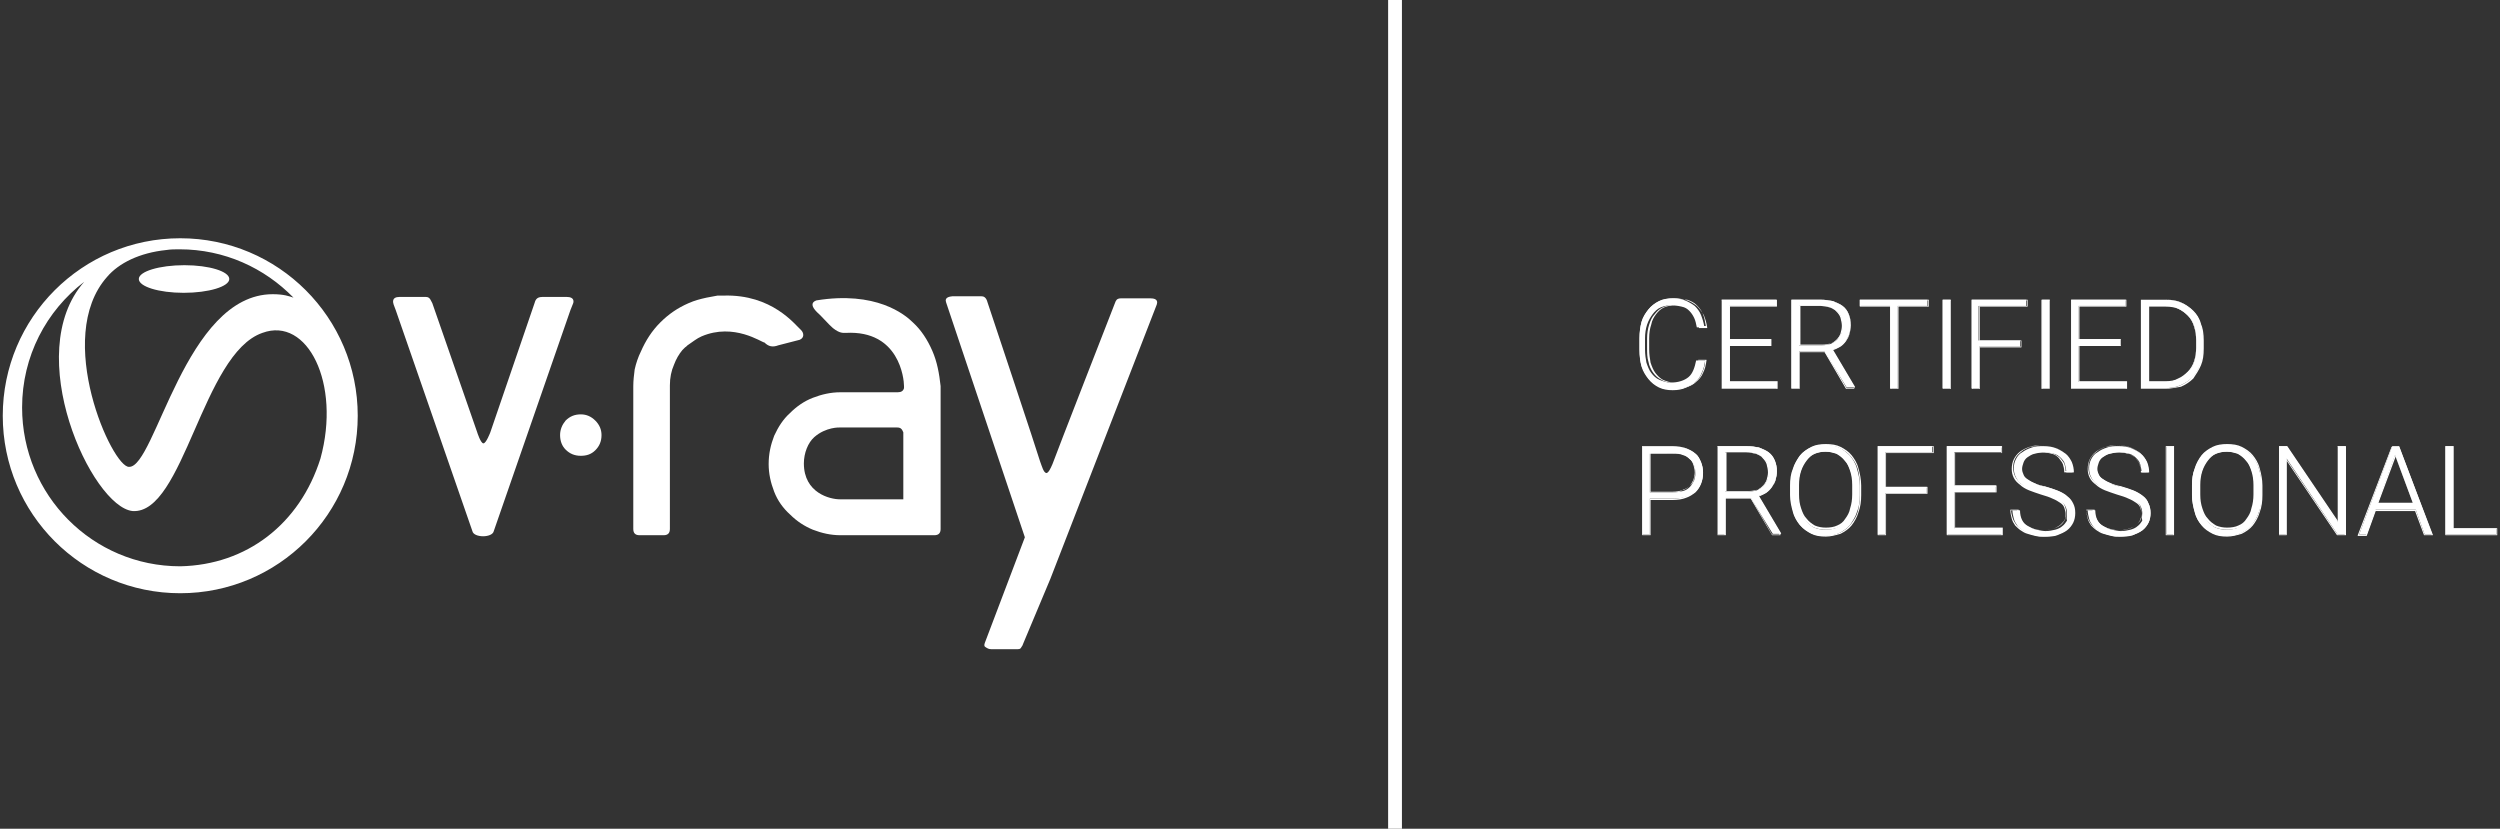 <?xml version="1.0" encoding="utf-8"?>
<!-- Generator: Adobe Illustrator 19.2.1, SVG Export Plug-In . SVG Version: 6.00 Build 0)  -->
<svg version="1.1" id="Layer_1" xmlns="http://www.w3.org/2000/svg" xmlns:xlink="http://www.w3.org/1999/xlink" x="0px" y="0px"
	 width="362px" height="120px" viewBox="0 0 362 120" enable-background="new 0 0 362 120" xml:space="preserve">
<rect x="0" y="0" width="362" height="120" fill="#333333" stroke="none"/>
<g>
	<g>
		<g>
			<path fill="#FFFFFF" d="M57.3,44.9L57,44.1c-0.1-0.3-0.3-1.1,0.8-1.1h1.5h2.4c0.6,0,0.7,0.6,0.9,0.9l6.5,18.7
				c0,0,0.5,1.6,0.9,1.6c0.4,0,1-1.6,1-1.6l6.4-18.7c0.1-0.3,0.2-0.9,1.1-0.9h3.6c1,0,1,0.6,0.9,0.9l-0.4,1L71.5,76.9
				c-0.2,1-2.9,1-3.1,0L57.3,44.9z"/>
			<path fill="#FFFFFF" d="M148.4,77.8L137,43.8c-0.1-0.3-0.2-0.8,0.9-0.9h4.2c0.3,0,0.7,0.1,0.9,0.9c0,0,7.4,22.2,7.6,23
				c0.3,0.8,0.5,1.6,0.9,1.7c0.3,0,0.6-0.6,0.9-1.3c0.3-0.9,9-23.2,9-23.2c0.1-0.3,0.2-0.5,0.3-0.6c0.1-0.1,0.3-0.2,0.6-0.2h2.7h1.6
				c1.1,0,1,0.6,0.9,0.9l-15.4,39.7l-3.9,9.3c-0.1,0.3-0.2,0.5-0.3,0.6c-0.1,0.2-0.2,0.3-0.5,0.3h-3.9c-0.3,0-0.5-0.1-0.8-0.3
				c-0.2-0.1-0.2-0.3-0.1-0.6L148.4,77.8"/>
			<path fill="#FFFFFF" d="M81.1,63c0-0.8,0.3-1.5,0.8-2.1c0.6-0.6,1.3-0.9,2.2-0.9c0.8,0,1.5,0.3,2.1,0.9c0.6,0.6,0.9,1.3,0.9,2.1
				c0,0.9-0.3,1.6-0.9,2.2c-0.6,0.6-1.3,0.8-2.1,0.8c-0.9,0-1.6-0.3-2.2-0.9C81.4,64.6,81.1,63.9,81.1,63z"/>
			<path fill="#FFFFFF" d="M101.6,48.7c-0.7,0.3-1.3,0.8-1.9,1.2c-0.2,0.1-0.3,0.3-0.5,0.4l-0.4,0.4c-0.5,0.6-0.9,1.3-1.2,2.1
				c-0.4,0.9-0.6,1.9-0.6,3v20.8c0,0.6-0.3,0.9-0.9,0.9h-3.5c-0.6,0-0.9-0.3-0.9-0.9V55.9c0-0.8,0.1-1.6,0.2-2.4
				c0.2-0.9,0.5-1.8,0.9-2.6c0.7-1.6,1.6-3,2.8-4.2c1.2-1.2,2.5-2.1,4.1-2.8c0.9-0.4,1.7-0.6,2.6-0.8c0.5-0.1,1-0.2,1.6-0.3h0.9
				c7-0.2,10.3,4.2,11.2,5c0.4,0.4,0.5,1.1-0.2,1.4l-3.1,0.8c-0.8,0.3-1.4,0.2-2-0.4C110.3,49.6,106.3,46.7,101.6,48.7z"/>
			<path fill="#FFFFFF" d="M135,50.8c-0.7-1.6-1.6-3-2.8-4.1c-1.2-1.2-5.4-4.6-14-3.2c-0.8,0.3-0.7,0.9,0.1,1.7
				c0.4,0.3,1.8,1.9,2.3,2.3c1,0.8,1.5,0.7,1.9,0.7c7.7-0.4,8.4,6.6,8.4,7.7v0.3c-0.1,0.4-0.4,0.6-0.9,0.6h-8.3
				c-1.4,0-2.7,0.3-4,0.8c-1.3,0.5-2.4,1.3-3.3,2.2c-1,0.9-1.7,2-2.3,3.3c-0.5,1.3-0.8,2.6-0.8,4.1c0,1.4,0.3,2.7,0.8,4
				c0.5,1.3,1.3,2.4,2.3,3.3c1,1,2.1,1.7,3.3,2.2c1.3,0.5,2.6,0.8,4,0.8h9.8h0.3h3.5c0.6,0,0.9-0.3,0.9-0.9V55.9
				C136,54.1,135.7,52.4,135,50.8z M130.8,72.3h-9.2c-1.4,0-5.2-0.9-5.2-5.2c0-1.5,0.6-3,1.5-3.8c1.7-1.5,3.7-1.4,3.7-1.4h8.3
				c0.5,0,0.7,0.2,0.9,0.7V72.3z"/>
		</g>
		<path fill="#FFFFFF" d="M26.1,34.5C11.9,34.5,0.4,46,0.4,60.2c0,14.2,11.5,25.7,25.7,25.7c14.2,0,25.7-11.5,25.7-25.7
			C51.8,46,40.3,34.5,26.1,34.5z M15.5,40.1c1.7-2,4.7-3.5,8.6-3.9c0.6-0.1,1.3-0.1,1.9-0.1c6.5,0,12.3,2.7,16.5,7
			c-0.6-0.2-1.4-0.5-3-0.5c-12.7,0-17,25.1-20.8,25C16.3,67.8,7.7,48.9,15.5,40.1z M26.1,82C13.4,82,3.2,71.7,3.2,59
			c0-7.4,3.5-14,9-18.2c-9.2,10.4,1.1,32.6,7,33.2c7.4,0.5,10.1-22.8,18.8-25.8c6.5-2.4,11.4,7.3,8.4,18.2
			C43.4,75.9,35.7,81.8,26.1,82z M26.6,42.4c3.6,0,6.6-0.9,6.6-2c0-1.1-2.9-2-6.5-2c-3.6,0-6.6,0.9-6.6,2
			C20.1,41.5,23,42.4,26.6,42.4z"/>
	</g>
	<g>
		<g>
			<path fill="#FFFFFF" d="M246.9,52.2c-0.1,0.7-0.2,1.2-0.5,1.8c-0.2,0.5-0.5,1-0.9,1.3c-0.4,0.4-0.9,0.6-1.4,0.8
				c-0.6,0.2-1.2,0.3-1.9,0.3c-0.7,0-1.4-0.1-2-0.4c-0.6-0.3-1.1-0.7-1.5-1.2c-0.4-0.5-0.7-1.1-1-1.8c-0.2-0.7-0.3-1.5-0.3-2.4V49
				c0-0.9,0.1-1.6,0.3-2.4c0.2-0.7,0.6-1.3,1-1.8c0.4-0.5,0.9-0.9,1.5-1.2c0.6-0.3,1.3-0.4,2-0.4c0.7,0,1.3,0.1,1.8,0.3
				c0.5,0.2,1,0.5,1.4,0.8c0.4,0.4,0.7,0.8,0.9,1.3c0.2,0.5,0.4,1.1,0.5,1.8h-1.1c-0.1-0.5-0.2-1-0.4-1.4c-0.2-0.4-0.4-0.7-0.7-1
				c-0.3-0.3-0.6-0.5-1.1-0.6c-0.4-0.1-0.9-0.2-1.4-0.2c-0.6,0-1.1,0.1-1.6,0.3c-0.5,0.2-0.9,0.6-1.2,1c-0.3,0.4-0.6,0.9-0.8,1.5
				c-0.2,0.6-0.3,1.3-0.3,2v1.6c0,0.7,0.1,1.4,0.2,1.9c0.2,0.6,0.4,1.1,0.7,1.5s0.7,0.8,1.2,1c0.5,0.2,1,0.4,1.6,0.4
				c1.1,0,2-0.3,2.6-0.8c0.6-0.5,0.9-1.4,1.1-2.4H246.9z"/>
			<path fill="#FFFFFF" d="M242.2,56.5c-0.7,0-1.4-0.1-2-0.4c-0.6-0.3-1.1-0.7-1.5-1.2c-0.4-0.5-0.8-1.1-1-1.8
				c-0.2-0.7-0.3-1.5-0.3-2.4V49c0-0.9,0.1-1.7,0.3-2.4c0.2-0.7,0.6-1.3,1-1.8c0.4-0.5,1-0.9,1.6-1.2c0.6-0.3,1.3-0.4,2.1-0.4
				c0.7,0,1.3,0.1,1.9,0.3c0.6,0.2,1,0.5,1.4,0.8c0.4,0.4,0.7,0.8,1,1.3c0.2,0.5,0.4,1.1,0.5,1.8l0,0.1h-1.2l0-0.1
				c-0.1-0.5-0.2-1-0.3-1.4c-0.2-0.4-0.4-0.7-0.7-1c-0.3-0.3-0.6-0.5-1-0.6c-0.4-0.1-0.9-0.2-1.4-0.2c-0.6,0-1.1,0.1-1.6,0.3
				c-0.5,0.2-0.9,0.6-1.2,1c-0.3,0.4-0.6,0.9-0.7,1.5c-0.2,0.6-0.3,1.2-0.3,2v1.6c0,0.7,0.1,1.3,0.2,1.9c0.2,0.6,0.4,1.1,0.7,1.5
				c0.3,0.4,0.7,0.8,1.1,1c0.5,0.2,1,0.4,1.6,0.4c1.1,0,2-0.3,2.5-0.8c0.6-0.5,0.9-1.3,1-2.4l0-0.1h1.2l0,0.1
				c-0.1,0.7-0.2,1.2-0.5,1.8c-0.2,0.5-0.6,1-1,1.3c-0.4,0.4-0.9,0.6-1.4,0.8C243.6,56.4,242.9,56.5,242.2,56.5z M242.3,43.3
				c-0.7,0-1.4,0.1-2,0.4c-0.6,0.3-1.1,0.7-1.5,1.2c-0.4,0.5-0.7,1.1-1,1.8c-0.2,0.7-0.3,1.5-0.3,2.3v1.6c0,0.9,0.1,1.6,0.3,2.3
				c0.2,0.7,0.6,1.3,1,1.8c0.4,0.5,0.9,0.9,1.5,1.2c0.6,0.3,1.2,0.4,2,0.4c0.7,0,1.3-0.1,1.9-0.3c0.5-0.2,1-0.5,1.4-0.8
				c0.4-0.3,0.7-0.8,0.9-1.3c0.2-0.5,0.4-1,0.4-1.7h-1c-0.1,1.1-0.5,1.9-1.1,2.4c-0.6,0.6-1.5,0.8-2.6,0.8c-0.6,0-1.2-0.1-1.6-0.4
				c-0.5-0.2-0.9-0.6-1.2-1c-0.3-0.4-0.6-1-0.7-1.6c-0.2-0.6-0.2-1.3-0.2-2V49c0-0.7,0.1-1.4,0.3-2c0.2-0.6,0.4-1.1,0.8-1.5
				c0.3-0.4,0.7-0.8,1.2-1c0.5-0.2,1-0.4,1.6-0.4c0.6,0,1,0.1,1.5,0.2c0.4,0.1,0.8,0.4,1.1,0.6c0.3,0.3,0.5,0.6,0.7,1
				c0.2,0.4,0.3,0.9,0.3,1.3h1c-0.1-0.6-0.2-1.2-0.4-1.7c-0.2-0.5-0.5-0.9-0.9-1.3c-0.4-0.4-0.8-0.6-1.4-0.8
				C243.6,43.4,243,43.3,242.3,43.3z"/>
		</g>
		<g>
			<path fill="#FFFFFF" d="M256.4,50.1h-6v5.2h6.9v0.9h-8V43.4h7.9v0.9h-6.8v4.8h6V50.1z"/>
			<path fill="#FFFFFF" d="M257.4,56.3h-8.1V43.4h8v1h-6.8v4.7h6v1h-6v5.1h6.9V56.3z M249.4,56.2h7.8v-0.8h-6.9V50h6v-0.8h-6v-4.9
				h6.8v-0.8h-7.8V56.2z"/>
		</g>
		<g>
			<path fill="#FFFFFF" d="M264.2,50.9h-3.7v5.3h-1.1V43.4h4.2c0.7,0,1.3,0.1,1.8,0.2c0.5,0.2,1,0.4,1.4,0.7
				c0.4,0.3,0.7,0.7,0.9,1.2c0.2,0.5,0.3,1,0.3,1.6c0,0.4-0.1,0.8-0.2,1.2c-0.1,0.4-0.3,0.7-0.5,1c-0.2,0.3-0.5,0.6-0.8,0.8
				c-0.3,0.2-0.7,0.4-1.1,0.5l3.2,5.4v0.1h-1.2L264.2,50.9z M260.5,50h3.3c0.5,0,0.9-0.1,1.3-0.2c0.4-0.2,0.7-0.4,0.9-0.6
				s0.4-0.6,0.6-0.9c0.1-0.3,0.2-0.7,0.2-1.1c0-0.4-0.1-0.8-0.2-1.2s-0.4-0.7-0.6-0.9c-0.3-0.2-0.6-0.4-1-0.6
				c-0.4-0.1-0.9-0.2-1.4-0.2h-3.1V50z"/>
			<path fill="#FFFFFF" d="M268.5,56.3h-1.2l0,0l-3.1-5.3h-3.6v5.3h-1.2V43.4h4.2c0.7,0,1.3,0.1,1.8,0.2c0.5,0.2,1,0.4,1.4,0.7
				c0.4,0.3,0.7,0.7,0.9,1.2c0.2,0.5,0.3,1,0.3,1.6c0,0.4-0.1,0.8-0.2,1.2c-0.1,0.4-0.3,0.7-0.6,1c-0.2,0.3-0.5,0.6-0.9,0.8
				c-0.3,0.2-0.7,0.4-1,0.5l3.2,5.4V56.3z M267.4,56.2h1.1v0l-3.2-5.5l0.1,0c0.4-0.1,0.7-0.3,1.1-0.5c0.3-0.2,0.6-0.5,0.8-0.8
				c0.2-0.3,0.4-0.6,0.5-1c0.1-0.4,0.2-0.8,0.2-1.2c0-0.6-0.1-1.1-0.3-1.6c-0.2-0.5-0.5-0.8-0.9-1.2c-0.4-0.3-0.8-0.6-1.4-0.7
				c-0.5-0.2-1.1-0.2-1.8-0.2h-4.1v12.7h1v-5.3h3.8l0,0L267.4,56.2z M263.8,50h-3.4v-5.7h3.1c0.5,0,1,0.1,1.4,0.2
				c0.4,0.1,0.8,0.3,1,0.6c0.3,0.3,0.5,0.6,0.6,0.9c0.1,0.4,0.2,0.8,0.2,1.2c0,0.4-0.1,0.7-0.2,1.1c-0.1,0.3-0.3,0.6-0.6,0.9
				c-0.3,0.3-0.6,0.5-1,0.6C264.8,49.9,264.3,50,263.8,50z M260.6,49.9h3.3c0.5,0,0.9-0.1,1.3-0.2c0.4-0.1,0.7-0.3,0.9-0.6
				c0.2-0.2,0.4-0.5,0.6-0.9c0.1-0.3,0.2-0.7,0.2-1c0-0.4-0.1-0.8-0.2-1.2c-0.1-0.3-0.3-0.6-0.6-0.9c-0.3-0.2-0.6-0.4-1-0.6
				c-0.4-0.1-0.9-0.2-1.4-0.2h-3V49.9z"/>
		</g>
		<g>
			<path fill="#FFFFFF" d="M279.2,44.3h-4.4v11.9h-1.1V44.3h-4.4v-0.9h9.8V44.3z"/>
			<path fill="#FFFFFF" d="M274.9,56.3h-1.2V44.4h-4.4v-1h10v1h-4.4V56.3z M273.8,56.2h1V44.3h4.4v-0.8h-9.7v0.8h4.4V56.2z"/>
		</g>
		<g>
			<path fill="#FFFFFF" d="M282.4,56.2h-1.1V43.4h1.1V56.2z"/>
			<path fill="#FFFFFF" d="M282.5,56.3h-1.2V43.4h1.2V56.3z M281.4,56.2h1V43.5h-1V56.2z"/>
		</g>
		<g>
			<path fill="#FFFFFF" d="M292.6,50.2h-6v6h-1.1V43.4h7.9v0.9h-6.9v5h6V50.2z"/>
			<path fill="#FFFFFF" d="M286.7,56.3h-1.2V43.4h8.1v1h-6.9v4.9h6v1h-6V56.3z M285.6,56.2h1v-6h6v-0.8h-6v-5.1h6.9v-0.8h-7.8V56.2z
				"/>
		</g>
		<g>
			<path fill="#FFFFFF" d="M296.8,56.2h-1.1V43.4h1.1V56.2z"/>
			<path fill="#FFFFFF" d="M296.8,56.3h-1.2V43.4h1.2V56.3z M295.8,56.2h1V43.5h-1V56.2z"/>
		</g>
		<g>
			<path fill="#FFFFFF" d="M307,50.1h-6v5.2h6.9v0.9h-8V43.4h7.9v0.9H301v4.8h6V50.1z"/>
			<path fill="#FFFFFF" d="M308,56.3h-8.1V43.4h8v1h-6.8v4.7h6v1h-6v5.1h6.9V56.3z M300,56.2h7.8v-0.8H301V50h6v-0.8h-6v-4.9h6.8
				v-0.8H300V56.2z"/>
		</g>
		<g>
			<path fill="#FFFFFF" d="M310,56.2V43.4h3.6c0.8,0,1.5,0.1,2.2,0.4c0.7,0.3,1.2,0.7,1.7,1.2c0.5,0.5,0.9,1.1,1.1,1.8
				c0.3,0.7,0.4,1.5,0.4,2.4v1.2c0,0.9-0.1,1.7-0.4,2.4c-0.3,0.7-0.6,1.3-1.1,1.8c-0.5,0.5-1.1,0.9-1.8,1.2
				c-0.7,0.3-1.4,0.4-2.3,0.4H310z M311.1,44.3v11h2.4c0.7,0,1.3-0.1,1.9-0.4c0.6-0.2,1-0.6,1.4-1c0.4-0.4,0.7-0.9,0.9-1.5
				c0.2-0.6,0.3-1.3,0.3-2v-1.2c0-0.7-0.1-1.4-0.3-2c-0.2-0.6-0.5-1.1-0.9-1.5c-0.4-0.4-0.8-0.7-1.4-1c-0.5-0.2-1.1-0.3-1.8-0.3
				H311.1z"/>
			<path fill="#FFFFFF" d="M313.5,56.3H310V43.4h3.6c0.8,0,1.6,0.1,2.2,0.4c0.7,0.3,1.3,0.7,1.8,1.2c0.5,0.5,0.9,1.1,1.1,1.9
				c0.3,0.7,0.4,1.5,0.4,2.4v1.2c0,0.9-0.1,1.7-0.4,2.4c-0.3,0.7-0.7,1.3-1.1,1.9c-0.5,0.5-1.1,0.9-1.8,1.2
				C315.1,56.1,314.4,56.3,313.5,56.3z M310.1,56.2h3.4c0.8,0,1.6-0.1,2.2-0.4c0.7-0.3,1.3-0.7,1.7-1.2c0.5-0.5,0.9-1.1,1.1-1.8
				c0.3-0.7,0.4-1.5,0.4-2.4v-1.2c0-0.9-0.1-1.7-0.4-2.4c-0.3-0.7-0.6-1.3-1.1-1.8c-0.5-0.5-1.1-0.9-1.7-1.2
				c-0.7-0.3-1.4-0.4-2.2-0.4h-3.5V56.2z M313.5,55.4H311V44.3h2.6c0.7,0,1.3,0.1,1.8,0.4c0.5,0.2,1,0.6,1.4,1
				c0.4,0.4,0.7,0.9,0.9,1.6c0.2,0.6,0.3,1.3,0.3,2v1.2c0,0.7-0.1,1.4-0.3,2c-0.2,0.6-0.5,1.1-0.9,1.6c-0.4,0.4-0.9,0.8-1.4,1
				C314.9,55.2,314.2,55.4,313.5,55.4z M311.2,55.2h2.4c0.7,0,1.3-0.1,1.8-0.4c0.5-0.2,1-0.6,1.4-1c0.4-0.4,0.7-0.9,0.9-1.5
				c0.2-0.6,0.3-1.3,0.3-2v-1.2c0-0.7-0.1-1.4-0.3-2c-0.2-0.6-0.5-1.1-0.9-1.5c-0.4-0.4-0.8-0.7-1.4-1c-0.5-0.2-1.1-0.3-1.8-0.3
				h-2.4V55.2z"/>
		</g>
		<g>
			<path fill="#FFFFFF" d="M238.9,72.2v5.2h-1.1V64.6h4.4c0.7,0,1.3,0.1,1.9,0.3c0.5,0.2,1,0.4,1.4,0.8c0.4,0.3,0.6,0.7,0.8,1.2
				c0.2,0.5,0.3,1,0.3,1.5c0,0.6-0.1,1.1-0.3,1.6c-0.2,0.5-0.5,0.9-0.8,1.2c-0.4,0.3-0.8,0.6-1.3,0.7c-0.5,0.2-1.2,0.3-1.9,0.3
				H238.9z M238.9,71.3h3.3c0.6,0,1.1-0.1,1.5-0.2c0.4-0.1,0.7-0.3,1-0.6c0.3-0.3,0.4-0.6,0.6-0.9c0.1-0.3,0.2-0.7,0.2-1.1
				c0-0.4-0.1-0.8-0.2-1.1c-0.1-0.4-0.3-0.7-0.6-0.9c-0.3-0.3-0.6-0.5-1-0.6c-0.4-0.2-0.9-0.2-1.5-0.2h-3.3V71.3z"/>
			<path fill="#FFFFFF" d="M239,77.5h-1.2V64.6h4.4c0.7,0,1.3,0.1,1.9,0.3c0.5,0.2,1,0.5,1.4,0.8c0.4,0.3,0.6,0.8,0.8,1.2
				c0.2,0.5,0.3,1,0.3,1.6c0,0.6-0.1,1.1-0.3,1.6c-0.2,0.5-0.5,0.9-0.8,1.2c-0.4,0.3-0.8,0.6-1.4,0.8c-0.5,0.2-1.2,0.3-1.9,0.3H239
				V77.5z M237.9,77.4h1v-5.2h3.3c0.7,0,1.3-0.1,1.8-0.3c0.5-0.2,1-0.4,1.3-0.7c0.4-0.3,0.6-0.7,0.8-1.2c0.2-0.5,0.3-1,0.3-1.6
				c0-0.6-0.1-1.1-0.3-1.5c-0.2-0.5-0.5-0.9-0.8-1.2c-0.4-0.3-0.8-0.6-1.3-0.8c-0.5-0.2-1.1-0.3-1.8-0.3h-4.3V77.4z M242.2,71.3
				h-3.3v-5.9h3.3c0.6,0,1.1,0.1,1.5,0.2c0.4,0.2,0.8,0.4,1,0.6c0.3,0.3,0.5,0.6,0.6,1c0.1,0.4,0.2,0.7,0.2,1.1
				c0,0.4-0.1,0.8-0.2,1.1c-0.1,0.4-0.3,0.7-0.6,0.9c-0.3,0.3-0.6,0.5-1,0.6C243.3,71.3,242.8,71.3,242.2,71.3z M239,71.2h3.2
				c0.6,0,1-0.1,1.4-0.2c0.4-0.1,0.7-0.3,1-0.6s0.4-0.5,0.6-0.9c0.1-0.3,0.2-0.7,0.2-1.1c0-0.4-0.1-0.8-0.2-1.1
				c-0.1-0.3-0.3-0.7-0.6-0.9c-0.3-0.3-0.6-0.5-1-0.6c-0.4-0.2-0.9-0.2-1.4-0.2H239V71.2z"/>
		</g>
		<g>
			<path fill="#FFFFFF" d="M253.5,72.1h-3.7v5.3h-1.1V64.6h4.2c0.7,0,1.3,0.1,1.8,0.2c0.5,0.2,1,0.4,1.4,0.7
				c0.4,0.3,0.7,0.7,0.9,1.2c0.2,0.5,0.3,1,0.3,1.6c0,0.4-0.1,0.8-0.2,1.2c-0.1,0.4-0.3,0.7-0.5,1c-0.2,0.3-0.5,0.6-0.8,0.8
				c-0.3,0.2-0.7,0.4-1.1,0.5l3.2,5.4v0.1h-1.2L253.5,72.1z M249.8,71.2h3.3c0.5,0,0.9-0.1,1.3-0.2c0.4-0.2,0.7-0.4,0.9-0.6
				c0.3-0.3,0.4-0.6,0.6-0.9c0.1-0.3,0.2-0.7,0.2-1.1c0-0.4-0.1-0.8-0.2-1.2c-0.1-0.4-0.4-0.7-0.6-0.9s-0.6-0.4-1-0.6
				c-0.4-0.1-0.9-0.2-1.4-0.2h-3.1V71.2z"/>
			<path fill="#FFFFFF" d="M257.8,77.5h-1.2l0,0l-3.1-5.3h-3.6v5.3h-1.2V64.6h4.2c0.7,0,1.3,0.1,1.8,0.2c0.5,0.2,1,0.4,1.4,0.7
				c0.4,0.3,0.7,0.7,0.9,1.2c0.2,0.5,0.3,1,0.3,1.6c0,0.4-0.1,0.8-0.2,1.2c-0.1,0.4-0.3,0.7-0.6,1c-0.2,0.3-0.5,0.6-0.9,0.8
				c-0.3,0.2-0.7,0.4-1,0.5l3.2,5.4V77.5z M256.6,77.4h1.1v0l-3.2-5.5l0.1,0c0.4-0.1,0.7-0.3,1.1-0.5c0.3-0.2,0.6-0.5,0.8-0.8
				c0.2-0.3,0.4-0.6,0.5-1c0.1-0.4,0.2-0.8,0.2-1.2c0-0.6-0.1-1.1-0.3-1.6c-0.2-0.5-0.5-0.8-0.9-1.2c-0.4-0.3-0.8-0.6-1.4-0.7
				c-0.5-0.2-1.1-0.2-1.8-0.2h-4.1v12.7h1V72h3.8l0,0L256.6,77.4z M253.1,71.2h-3.4v-5.7h3.1c0.5,0,1,0.1,1.4,0.2
				c0.4,0.1,0.8,0.3,1,0.6c0.3,0.3,0.5,0.6,0.6,0.9c0.1,0.4,0.2,0.8,0.2,1.2c0,0.4-0.1,0.7-0.2,1.1c-0.1,0.3-0.3,0.6-0.6,0.9
				c-0.3,0.3-0.6,0.5-1,0.6C254.1,71.1,253.6,71.2,253.1,71.2z M249.9,71.1h3.3c0.5,0,0.9-0.1,1.3-0.2c0.4-0.1,0.7-0.3,0.9-0.6
				c0.2-0.2,0.4-0.5,0.6-0.9c0.1-0.3,0.2-0.7,0.2-1c0-0.4-0.1-0.8-0.2-1.2c-0.1-0.3-0.3-0.6-0.6-0.9c-0.3-0.2-0.6-0.4-1-0.6
				c-0.4-0.1-0.9-0.2-1.4-0.2h-3V71.1z"/>
		</g>
		<g>
			<path fill="#FFFFFF" d="M269.3,71.7c0,0.9-0.1,1.7-0.4,2.4c-0.2,0.7-0.6,1.3-1,1.9c-0.4,0.5-1,0.9-1.6,1.2
				c-0.6,0.3-1.3,0.4-2.1,0.4c-0.8,0-1.4-0.1-2-0.4s-1.1-0.7-1.6-1.2c-0.4-0.5-0.8-1.1-1-1.9c-0.2-0.7-0.4-1.5-0.4-2.4v-1.4
				c0-0.9,0.1-1.7,0.4-2.4c0.2-0.7,0.6-1.3,1-1.9c0.4-0.5,1-0.9,1.6-1.2c0.6-0.3,1.3-0.4,2-0.4c0.8,0,1.4,0.1,2.1,0.4
				c0.6,0.3,1.1,0.7,1.6,1.2c0.4,0.5,0.8,1.1,1,1.9c0.2,0.7,0.4,1.5,0.4,2.4V71.7z M268.3,70.3c0-0.8-0.1-1.4-0.3-2
				c-0.2-0.6-0.4-1.1-0.8-1.6c-0.3-0.4-0.7-0.8-1.2-1c-0.5-0.2-1-0.3-1.7-0.3c-0.6,0-1.1,0.1-1.6,0.3c-0.5,0.2-0.9,0.6-1.2,1
				c-0.3,0.4-0.6,0.9-0.8,1.6c-0.2,0.6-0.3,1.3-0.3,2v1.4c0,0.8,0.1,1.4,0.3,2.1c0.2,0.6,0.4,1.1,0.8,1.6c0.3,0.4,0.8,0.8,1.2,1
				c0.5,0.2,1,0.3,1.6,0.3c0.6,0,1.2-0.1,1.7-0.3c0.5-0.2,0.9-0.6,1.2-1c0.3-0.4,0.6-0.9,0.8-1.6c0.2-0.6,0.3-1.3,0.3-2.1V70.3z"/>
			<path fill="#FFFFFF" d="M264.4,77.7c-0.8,0-1.5-0.1-2.1-0.4c-0.6-0.3-1.2-0.7-1.6-1.2c-0.4-0.5-0.8-1.1-1-1.9
				c-0.2-0.7-0.4-1.6-0.4-2.5v-1.4c0-0.9,0.1-1.7,0.4-2.5c0.2-0.7,0.6-1.4,1-1.9c0.4-0.5,1-0.9,1.6-1.2c0.6-0.3,1.3-0.4,2.1-0.4
				c0.8,0,1.5,0.1,2.1,0.4c0.6,0.3,1.2,0.7,1.6,1.2c0.4,0.5,0.8,1.1,1,1.9c0.2,0.7,0.4,1.6,0.4,2.5v1.4c0,0.9-0.1,1.7-0.4,2.5
				c-0.2,0.7-0.6,1.4-1,1.9c-0.4,0.5-1,0.9-1.6,1.2C265.8,77.5,265.1,77.7,264.4,77.7z M264.4,64.5c-0.7,0-1.4,0.1-2,0.4
				c-0.6,0.3-1.1,0.7-1.5,1.2c-0.4,0.5-0.8,1.1-1,1.8c-0.2,0.7-0.4,1.5-0.4,2.4v1.4c0,0.9,0.1,1.7,0.4,2.4c0.2,0.7,0.6,1.3,1,1.8
				c0.4,0.5,1,0.9,1.6,1.2c0.6,0.3,1.3,0.4,2,0.4c0.7,0,1.4-0.1,2-0.4c0.6-0.3,1.1-0.7,1.5-1.2c0.4-0.5,0.8-1.1,1-1.8
				c0.2-0.7,0.3-1.5,0.3-2.4v-1.4c0-0.9-0.1-1.7-0.3-2.4c-0.2-0.7-0.6-1.3-1-1.8c-0.4-0.5-1-0.9-1.6-1.2
				C265.8,64.6,265.1,64.5,264.4,64.5z M264.4,76.7c-0.6,0-1.2-0.1-1.7-0.3c-0.5-0.2-0.9-0.6-1.3-1c-0.3-0.4-0.6-1-0.8-1.6
				c-0.2-0.6-0.3-1.3-0.3-2.1v-1.4c0-0.8,0.1-1.5,0.3-2.1c0.2-0.6,0.4-1.1,0.8-1.6c0.3-0.4,0.8-0.8,1.3-1c0.5-0.2,1-0.4,1.7-0.4
				c0.6,0,1.2,0.1,1.7,0.4c0.5,0.2,0.9,0.6,1.3,1c0.3,0.4,0.6,1,0.8,1.6c0.2,0.6,0.3,1.3,0.3,2.1v1.4c0,0.8-0.1,1.5-0.3,2.1
				c-0.2,0.6-0.4,1.1-0.8,1.6c-0.3,0.4-0.8,0.8-1.2,1C265.6,76.6,265,76.7,264.4,76.7z M264.4,65.4c-0.6,0-1.1,0.1-1.6,0.3
				c-0.5,0.2-0.9,0.6-1.2,1c-0.3,0.4-0.6,0.9-0.8,1.5c-0.2,0.6-0.3,1.3-0.3,2v1.4c0,0.8,0.1,1.4,0.3,2c0.2,0.6,0.4,1.1,0.8,1.5
				c0.3,0.4,0.7,0.7,1.2,1c0.5,0.2,1,0.3,1.6,0.3c0.6,0,1.2-0.1,1.6-0.3c0.5-0.2,0.9-0.5,1.2-1c0.3-0.4,0.6-0.9,0.7-1.5
				c0.2-0.6,0.3-1.3,0.3-2v-1.4c0-0.7-0.1-1.4-0.3-2c-0.2-0.6-0.4-1.1-0.8-1.5c-0.3-0.4-0.7-0.7-1.2-1
				C265.5,65.6,265,65.4,264.4,65.4z"/>
		</g>
		<g>
			<path fill="#FFFFFF" d="M279,71.4h-6v6h-1.1V64.6h7.9v0.9H273v5h6V71.4z"/>
			<path fill="#FFFFFF" d="M273.1,77.5h-1.2V64.6h8.1v1h-6.9v4.9h6v1h-6V77.5z M272,77.4h1v-6h6v-0.8h-6v-5.1h6.9v-0.8H272V77.4z"/>
		</g>
		<g>
			<path fill="#FFFFFF" d="M289,71.3h-6v5.2h6.9v0.9h-8V64.6h7.9v0.9H283v4.8h6V71.3z"/>
			<path fill="#FFFFFF" d="M290,77.5h-8.1V64.6h8v1h-6.8v4.7h6v1h-6v5.1h6.9V77.5z M282,77.4h7.8v-0.8H283v-5.3h6v-0.8h-6v-4.9h6.8
				v-0.8H282V77.4z"/>
		</g>
		<g>
			<path fill="#FFFFFF" d="M299.3,74.3c0-0.4-0.1-0.7-0.2-0.9c-0.1-0.3-0.3-0.5-0.6-0.7c-0.3-0.2-0.6-0.4-1.1-0.6
				c-0.4-0.2-1-0.4-1.7-0.6c-0.6-0.2-1.2-0.4-1.7-0.6c-0.5-0.2-1-0.5-1.3-0.8c-0.4-0.3-0.6-0.6-0.8-1c-0.2-0.4-0.3-0.8-0.3-1.3
				c0-0.5,0.1-0.9,0.3-1.3c0.2-0.4,0.5-0.8,0.9-1c0.4-0.3,0.8-0.5,1.4-0.7c0.5-0.2,1.1-0.2,1.7-0.2c0.7,0,1.3,0.1,1.8,0.3
				c0.5,0.2,1,0.5,1.4,0.8c0.4,0.3,0.7,0.8,0.9,1.2c0.2,0.5,0.3,1,0.3,1.5h-1.1c0-0.4-0.1-0.8-0.2-1.2c-0.1-0.4-0.4-0.7-0.6-0.9
				c-0.3-0.3-0.6-0.5-1-0.6c-0.4-0.1-0.9-0.2-1.4-0.2c-0.5,0-1,0.1-1.4,0.2c-0.4,0.1-0.7,0.3-1,0.5c-0.3,0.2-0.5,0.5-0.6,0.8
				c-0.1,0.3-0.2,0.6-0.2,0.9c0,0.3,0.1,0.6,0.2,0.8c0.1,0.3,0.3,0.5,0.6,0.7c0.3,0.2,0.6,0.4,1.1,0.6c0.4,0.2,1,0.4,1.6,0.5
				c0.7,0.2,1.3,0.4,1.8,0.6c0.5,0.2,1,0.5,1.3,0.8c0.4,0.3,0.6,0.6,0.8,1c0.2,0.4,0.3,0.8,0.3,1.4c0,0.5-0.1,1-0.3,1.4
				c-0.2,0.4-0.5,0.8-0.9,1.1c-0.4,0.3-0.9,0.5-1.4,0.7c-0.5,0.2-1.1,0.2-1.8,0.2c-0.4,0-0.8,0-1.1-0.1c-0.4-0.1-0.8-0.2-1.1-0.3
				s-0.7-0.3-1-0.5c-0.3-0.2-0.6-0.4-0.8-0.7c-0.2-0.3-0.4-0.6-0.5-1c-0.1-0.4-0.2-0.8-0.2-1.2h1.1c0,0.5,0.1,1,0.3,1.4
				c0.2,0.4,0.5,0.7,0.9,0.9c0.4,0.2,0.7,0.4,1.2,0.5c0.4,0.1,0.9,0.2,1.3,0.2c0.5,0,1-0.1,1.4-0.2c0.4-0.1,0.8-0.3,1-0.5
				c0.3-0.2,0.5-0.5,0.7-0.8C299.2,75,299.3,74.6,299.3,74.3z"/>
			<path fill="#FFFFFF" d="M295.9,77.7c-0.4,0-0.8,0-1.2-0.1c-0.4-0.1-0.8-0.2-1.1-0.3c-0.4-0.1-0.7-0.3-1-0.5
				c-0.3-0.2-0.6-0.5-0.8-0.7c-0.2-0.3-0.4-0.6-0.5-1c-0.1-0.4-0.2-0.8-0.2-1.2v-0.1h1.2v0.1c0,0.5,0.1,1,0.3,1.3
				c0.2,0.4,0.5,0.7,0.8,0.9c0.3,0.2,0.7,0.4,1.2,0.5c0.4,0.1,0.9,0.2,1.3,0.2c0.5,0,0.9-0.1,1.3-0.2c0.4-0.1,0.7-0.3,1-0.5
				c0.3-0.2,0.5-0.5,0.7-0.7c0.2-0.3,0.2-0.6,0.2-1c0-0.3-0.1-0.6-0.2-0.9c-0.1-0.3-0.3-0.5-0.6-0.7c-0.3-0.2-0.6-0.4-1.1-0.6
				c-0.4-0.2-1-0.4-1.7-0.6c-0.6-0.2-1.2-0.4-1.7-0.6c-0.5-0.2-1-0.5-1.3-0.8c-0.4-0.3-0.7-0.6-0.9-1c-0.2-0.4-0.3-0.8-0.3-1.3
				c0-0.5,0.1-1,0.3-1.4c0.2-0.4,0.5-0.8,0.9-1.1c0.4-0.3,0.8-0.5,1.4-0.7c0.5-0.2,1.1-0.2,1.8-0.2c0.7,0,1.3,0.1,1.8,0.3
				c0.5,0.2,1,0.5,1.4,0.8c0.4,0.4,0.7,0.8,0.9,1.2c0.2,0.5,0.3,1,0.3,1.5v0.1h-1.2v-0.1c0-0.4-0.1-0.8-0.2-1.1
				c-0.1-0.3-0.4-0.6-0.6-0.9c-0.3-0.3-0.6-0.5-1-0.6c-0.4-0.1-0.9-0.2-1.4-0.2c-0.5,0-1,0.1-1.4,0.2c-0.4,0.1-0.7,0.3-1,0.5
				c-0.3,0.2-0.5,0.5-0.6,0.7c-0.1,0.3-0.2,0.6-0.2,0.9c0,0.3,0.1,0.6,0.2,0.8c0.1,0.2,0.3,0.5,0.6,0.7c0.3,0.2,0.6,0.4,1.1,0.6
				c0.4,0.2,1,0.4,1.6,0.5c0.7,0.2,1.3,0.4,1.8,0.6c0.5,0.2,1,0.5,1.4,0.8c0.4,0.3,0.7,0.7,0.8,1.1c0.2,0.4,0.3,0.9,0.3,1.4
				c0,0.5-0.1,1-0.3,1.4c-0.2,0.4-0.5,0.8-0.9,1.1c-0.4,0.3-0.9,0.5-1.4,0.7C297.2,77.6,296.6,77.7,295.9,77.7z M291.2,73.8
				c0,0.4,0.1,0.8,0.2,1.1c0.1,0.4,0.3,0.7,0.5,1c0.2,0.3,0.5,0.5,0.8,0.7c0.3,0.2,0.6,0.4,1,0.5c0.3,0.1,0.7,0.2,1.1,0.3
				c0.4,0.1,0.8,0.1,1.1,0.1c0.6,0,1.2-0.1,1.7-0.2c0.5-0.1,1-0.4,1.4-0.7c0.4-0.3,0.7-0.6,0.9-1c0.2-0.4,0.3-0.9,0.3-1.4
				c0-0.5-0.1-1-0.3-1.3c-0.2-0.4-0.5-0.7-0.8-1c-0.4-0.3-0.8-0.6-1.3-0.8c-0.5-0.2-1.1-0.4-1.8-0.6c-0.6-0.2-1.2-0.4-1.6-0.5
				c-0.4-0.2-0.8-0.4-1.1-0.6c-0.3-0.2-0.5-0.5-0.6-0.7c-0.1-0.3-0.2-0.6-0.2-0.9c0-0.3,0.1-0.6,0.2-0.9c0.1-0.3,0.4-0.6,0.6-0.8
				c0.3-0.2,0.6-0.4,1-0.5c0.4-0.1,0.9-0.2,1.4-0.2c0.5,0,1,0.1,1.4,0.2c0.4,0.1,0.8,0.4,1.1,0.6c0.3,0.3,0.5,0.6,0.7,0.9
				c0.1,0.3,0.2,0.7,0.2,1.1h1c0-0.5-0.1-1-0.3-1.4c-0.2-0.5-0.5-0.9-0.9-1.2c-0.4-0.3-0.8-0.6-1.4-0.8c-0.5-0.2-1.1-0.3-1.8-0.3
				c-0.6,0-1.2,0.1-1.7,0.2c-0.5,0.2-1,0.4-1.3,0.7c-0.4,0.3-0.7,0.6-0.9,1c-0.2,0.4-0.3,0.8-0.3,1.3c0,0.5,0.1,0.9,0.3,1.3
				c0.2,0.4,0.5,0.7,0.8,1c0.4,0.3,0.8,0.5,1.3,0.7c0.5,0.2,1.1,0.4,1.7,0.6c0.7,0.2,1.2,0.4,1.7,0.6c0.4,0.2,0.8,0.4,1.1,0.6
				c0.3,0.2,0.5,0.5,0.6,0.8c0.1,0.3,0.2,0.6,0.2,1c0,0.4-0.1,0.7-0.2,1c-0.2,0.3-0.4,0.6-0.7,0.8c-0.3,0.2-0.7,0.4-1.1,0.5
				c-0.4,0.1-0.9,0.2-1.4,0.2c-0.4,0-0.9-0.1-1.3-0.2c-0.4-0.1-0.9-0.3-1.2-0.5c-0.4-0.2-0.7-0.5-0.9-0.9c-0.2-0.4-0.3-0.8-0.3-1.3
				H291.2z"/>
		</g>
		<g>
			<path fill="#FFFFFF" d="M310.2,74.3c0-0.4-0.1-0.7-0.2-0.9c-0.1-0.3-0.3-0.5-0.6-0.7c-0.3-0.2-0.6-0.4-1.1-0.6
				c-0.4-0.2-1-0.4-1.7-0.6c-0.6-0.2-1.2-0.4-1.7-0.6c-0.5-0.2-1-0.5-1.3-0.8c-0.4-0.3-0.6-0.6-0.8-1c-0.2-0.4-0.3-0.8-0.3-1.3
				c0-0.5,0.1-0.9,0.3-1.3c0.2-0.4,0.5-0.8,0.9-1c0.4-0.3,0.8-0.5,1.4-0.7c0.5-0.2,1.1-0.2,1.7-0.2c0.7,0,1.3,0.1,1.8,0.3
				c0.5,0.2,1,0.5,1.4,0.8c0.4,0.3,0.7,0.8,0.9,1.2c0.2,0.5,0.3,1,0.3,1.5h-1.1c0-0.4-0.1-0.8-0.2-1.2c-0.1-0.4-0.4-0.7-0.6-0.9
				c-0.3-0.3-0.6-0.5-1-0.6c-0.4-0.1-0.9-0.2-1.4-0.2s-1,0.1-1.4,0.2c-0.4,0.1-0.7,0.3-1,0.5c-0.3,0.2-0.5,0.5-0.6,0.8
				c-0.1,0.3-0.2,0.6-0.2,0.9c0,0.3,0.1,0.6,0.2,0.8c0.1,0.3,0.3,0.5,0.6,0.7c0.3,0.2,0.6,0.4,1.1,0.6c0.4,0.2,1,0.4,1.6,0.5
				c0.7,0.2,1.3,0.4,1.8,0.6c0.5,0.2,1,0.5,1.3,0.8c0.4,0.3,0.6,0.6,0.8,1c0.2,0.4,0.3,0.8,0.3,1.4c0,0.5-0.1,1-0.3,1.4
				c-0.2,0.4-0.5,0.8-0.9,1.1c-0.4,0.3-0.9,0.5-1.4,0.7c-0.5,0.2-1.1,0.2-1.8,0.2c-0.4,0-0.8,0-1.1-0.1c-0.4-0.1-0.8-0.2-1.1-0.3
				c-0.4-0.1-0.7-0.3-1-0.5c-0.3-0.2-0.6-0.4-0.8-0.7c-0.2-0.3-0.4-0.6-0.5-1c-0.1-0.4-0.2-0.8-0.2-1.2h1.1c0,0.5,0.1,1,0.3,1.4
				c0.2,0.4,0.5,0.7,0.9,0.9c0.4,0.2,0.7,0.4,1.2,0.5c0.4,0.1,0.9,0.2,1.3,0.2c0.5,0,1-0.1,1.4-0.2c0.4-0.1,0.8-0.3,1-0.5
				c0.3-0.2,0.5-0.5,0.7-0.8C310.1,75,310.2,74.6,310.2,74.3z"/>
			<path fill="#FFFFFF" d="M306.9,77.7c-0.4,0-0.8,0-1.2-0.1c-0.4-0.1-0.8-0.2-1.1-0.3c-0.4-0.1-0.7-0.3-1-0.5
				c-0.3-0.2-0.6-0.5-0.8-0.7c-0.2-0.3-0.4-0.6-0.5-1c-0.1-0.4-0.2-0.8-0.2-1.2v-0.1h1.2v0.1c0,0.5,0.1,1,0.3,1.3
				c0.2,0.4,0.5,0.7,0.8,0.9c0.3,0.2,0.7,0.4,1.2,0.5c0.4,0.1,0.9,0.2,1.3,0.2c0.5,0,0.9-0.1,1.3-0.2c0.4-0.1,0.7-0.3,1-0.5
				c0.3-0.2,0.5-0.5,0.7-0.7c0.2-0.3,0.2-0.6,0.2-1c0-0.3-0.1-0.6-0.2-0.9c-0.1-0.3-0.3-0.5-0.6-0.7c-0.3-0.2-0.6-0.4-1.1-0.6
				c-0.4-0.2-1-0.4-1.7-0.6c-0.6-0.2-1.2-0.4-1.7-0.6c-0.5-0.2-1-0.5-1.3-0.8c-0.4-0.3-0.7-0.6-0.9-1c-0.2-0.4-0.3-0.8-0.3-1.3
				c0-0.5,0.1-1,0.3-1.4c0.2-0.4,0.5-0.8,0.9-1.1c0.4-0.3,0.8-0.5,1.4-0.7c0.5-0.2,1.1-0.2,1.8-0.2c0.7,0,1.3,0.1,1.8,0.3
				c0.5,0.2,1,0.5,1.4,0.8c0.4,0.4,0.7,0.8,0.9,1.2c0.2,0.5,0.3,1,0.3,1.5v0.1H310v-0.1c0-0.4-0.1-0.8-0.2-1.1
				c-0.1-0.3-0.4-0.6-0.6-0.9c-0.3-0.3-0.6-0.5-1-0.6c-0.4-0.1-0.9-0.2-1.4-0.2c-0.5,0-1,0.1-1.4,0.2c-0.4,0.1-0.7,0.3-1,0.5
				c-0.3,0.2-0.5,0.5-0.6,0.7c-0.1,0.3-0.2,0.6-0.2,0.9c0,0.3,0.1,0.6,0.2,0.8c0.1,0.2,0.3,0.5,0.6,0.7c0.3,0.2,0.6,0.4,1.1,0.6
				c0.4,0.2,1,0.4,1.6,0.5c0.7,0.2,1.3,0.4,1.8,0.6c0.5,0.2,1,0.5,1.4,0.8c0.4,0.3,0.7,0.7,0.8,1.1c0.2,0.4,0.3,0.9,0.3,1.4
				c0,0.5-0.1,1-0.3,1.4c-0.2,0.4-0.5,0.8-0.9,1.1c-0.4,0.3-0.9,0.5-1.4,0.7C308.1,77.6,307.5,77.7,306.9,77.7z M302.1,73.8
				c0,0.4,0.1,0.8,0.2,1.1c0.1,0.4,0.3,0.7,0.5,1c0.2,0.3,0.5,0.5,0.8,0.7c0.3,0.2,0.6,0.4,1,0.5c0.3,0.1,0.7,0.2,1.1,0.3
				c0.4,0.1,0.8,0.1,1.1,0.1c0.6,0,1.2-0.1,1.7-0.2c0.5-0.1,1-0.4,1.4-0.7c0.4-0.3,0.7-0.6,0.9-1c0.2-0.4,0.3-0.9,0.3-1.4
				c0-0.5-0.1-1-0.3-1.3c-0.2-0.4-0.5-0.7-0.8-1c-0.4-0.3-0.8-0.6-1.3-0.8c-0.5-0.2-1.1-0.4-1.8-0.6c-0.6-0.2-1.2-0.4-1.6-0.5
				c-0.4-0.2-0.8-0.4-1.1-0.6c-0.3-0.2-0.5-0.5-0.6-0.7c-0.1-0.3-0.2-0.6-0.2-0.9c0-0.3,0.1-0.6,0.2-0.9c0.1-0.3,0.4-0.6,0.6-0.8
				c0.3-0.2,0.6-0.4,1-0.5c0.4-0.1,0.9-0.2,1.4-0.2s1,0.1,1.4,0.2c0.4,0.1,0.8,0.4,1.1,0.6c0.3,0.3,0.5,0.6,0.7,0.9
				c0.1,0.3,0.2,0.7,0.2,1.1h1c0-0.5-0.1-1-0.3-1.4c-0.2-0.5-0.5-0.9-0.9-1.2c-0.4-0.3-0.8-0.6-1.4-0.8c-0.5-0.2-1.1-0.3-1.8-0.3
				c-0.6,0-1.2,0.1-1.7,0.2c-0.5,0.2-1,0.4-1.3,0.7c-0.4,0.3-0.7,0.6-0.9,1c-0.2,0.4-0.3,0.8-0.3,1.3c0,0.5,0.1,0.9,0.3,1.3
				c0.2,0.4,0.5,0.7,0.8,1c0.4,0.3,0.8,0.5,1.3,0.7c0.5,0.2,1.1,0.4,1.7,0.6c0.7,0.2,1.2,0.4,1.7,0.6c0.4,0.2,0.8,0.4,1.1,0.6
				c0.3,0.2,0.5,0.5,0.6,0.8c0.1,0.3,0.2,0.6,0.2,1c0,0.4-0.1,0.7-0.2,1c-0.2,0.3-0.4,0.6-0.7,0.8c-0.3,0.2-0.7,0.4-1.1,0.5
				c-0.4,0.1-0.9,0.2-1.4,0.2c-0.4,0-0.9-0.1-1.3-0.2c-0.4-0.1-0.9-0.3-1.2-0.5c-0.4-0.2-0.7-0.5-0.9-0.9c-0.2-0.4-0.3-0.8-0.3-1.3
				H302.1z"/>
		</g>
		<g>
			<path fill="#FFFFFF" d="M314.8,77.4h-1.1V64.6h1.1V77.4z"/>
			<path fill="#FFFFFF" d="M314.8,77.5h-1.2V64.6h1.2V77.5z M313.7,77.4h1V64.7h-1V77.4z"/>
		</g>
		<g>
			<path fill="#FFFFFF" d="M327.5,71.7c0,0.9-0.1,1.7-0.4,2.4c-0.2,0.7-0.6,1.3-1,1.9c-0.4,0.5-1,0.9-1.6,1.2
				c-0.6,0.3-1.3,0.4-2.1,0.4c-0.8,0-1.4-0.1-2-0.4c-0.6-0.3-1.1-0.7-1.6-1.2s-0.8-1.1-1-1.9c-0.2-0.7-0.4-1.5-0.4-2.4v-1.4
				c0-0.9,0.1-1.7,0.4-2.4c0.2-0.7,0.6-1.3,1-1.9c0.4-0.5,1-0.9,1.6-1.2c0.6-0.3,1.3-0.4,2-0.4c0.8,0,1.4,0.1,2.1,0.4
				c0.6,0.3,1.1,0.7,1.6,1.2c0.4,0.5,0.8,1.1,1,1.9c0.2,0.7,0.4,1.5,0.4,2.4V71.7z M326.4,70.3c0-0.8-0.1-1.4-0.3-2
				c-0.2-0.6-0.4-1.1-0.8-1.6c-0.3-0.4-0.7-0.8-1.2-1c-0.5-0.2-1-0.3-1.7-0.3c-0.6,0-1.1,0.1-1.6,0.3c-0.5,0.2-0.9,0.6-1.2,1
				c-0.3,0.4-0.6,0.9-0.8,1.6c-0.2,0.6-0.3,1.3-0.3,2v1.4c0,0.8,0.1,1.4,0.3,2.1c0.2,0.6,0.4,1.1,0.8,1.6c0.3,0.4,0.8,0.8,1.2,1
				c0.5,0.2,1,0.3,1.6,0.3c0.6,0,1.2-0.1,1.7-0.3c0.5-0.2,0.9-0.6,1.2-1c0.3-0.4,0.6-0.9,0.8-1.6c0.2-0.6,0.3-1.3,0.3-2.1V70.3z"/>
			<path fill="#FFFFFF" d="M322.5,77.7c-0.8,0-1.5-0.1-2.1-0.4c-0.6-0.3-1.2-0.7-1.6-1.2c-0.4-0.5-0.8-1.1-1-1.9
				c-0.2-0.7-0.4-1.6-0.4-2.5v-1.4c0-0.9,0.1-1.7,0.4-2.5c0.2-0.7,0.6-1.4,1-1.9c0.4-0.5,1-0.9,1.6-1.2c0.6-0.3,1.3-0.4,2.1-0.4
				c0.8,0,1.5,0.1,2.1,0.4c0.6,0.3,1.2,0.7,1.6,1.2c0.4,0.5,0.8,1.1,1,1.9c0.2,0.7,0.4,1.6,0.4,2.5v1.4c0,0.9-0.1,1.7-0.4,2.5
				c-0.2,0.7-0.6,1.4-1,1.9c-0.4,0.5-1,0.9-1.6,1.2C323.9,77.5,323.2,77.7,322.5,77.7z M322.5,64.5c-0.7,0-1.4,0.1-2,0.4
				c-0.6,0.3-1.1,0.7-1.5,1.2c-0.4,0.5-0.8,1.1-1,1.8c-0.2,0.7-0.4,1.5-0.4,2.4v1.4c0,0.9,0.1,1.7,0.4,2.4c0.2,0.7,0.6,1.3,1,1.8
				c0.4,0.5,1,0.9,1.6,1.2c0.6,0.3,1.3,0.4,2,0.4c0.7,0,1.4-0.1,2-0.4c0.6-0.3,1.1-0.7,1.5-1.2c0.4-0.5,0.8-1.1,1-1.8
				c0.2-0.7,0.3-1.5,0.3-2.4v-1.4c0-0.9-0.1-1.7-0.3-2.4c-0.2-0.7-0.6-1.3-1-1.8c-0.4-0.5-1-0.9-1.6-1.2
				C323.9,64.6,323.2,64.5,322.5,64.5z M322.5,76.7c-0.6,0-1.2-0.1-1.7-0.3c-0.5-0.2-0.9-0.6-1.3-1c-0.3-0.4-0.6-1-0.8-1.6
				c-0.2-0.6-0.3-1.3-0.3-2.1v-1.4c0-0.8,0.1-1.5,0.3-2.1c0.2-0.6,0.4-1.1,0.8-1.6c0.3-0.4,0.8-0.8,1.3-1c0.5-0.2,1-0.4,1.7-0.4
				c0.6,0,1.2,0.1,1.7,0.4c0.5,0.2,0.9,0.6,1.3,1c0.3,0.4,0.6,1,0.8,1.6c0.2,0.6,0.3,1.3,0.3,2.1v1.4c0,0.8-0.1,1.5-0.3,2.1
				c-0.2,0.6-0.4,1.1-0.8,1.6c-0.3,0.4-0.8,0.8-1.2,1C323.7,76.6,323.1,76.7,322.5,76.7z M322.5,65.4c-0.6,0-1.1,0.1-1.6,0.3
				c-0.5,0.2-0.9,0.6-1.2,1c-0.3,0.4-0.6,0.9-0.8,1.5c-0.2,0.6-0.3,1.3-0.3,2v1.4c0,0.8,0.1,1.4,0.3,2c0.2,0.6,0.4,1.1,0.8,1.5
				c0.3,0.4,0.7,0.7,1.2,1c0.5,0.2,1,0.3,1.6,0.3c0.6,0,1.2-0.1,1.6-0.3c0.5-0.2,0.9-0.5,1.2-1c0.3-0.4,0.6-0.9,0.7-1.5
				c0.2-0.6,0.3-1.3,0.3-2v-1.4c0-0.7-0.1-1.4-0.3-2c-0.2-0.6-0.4-1.1-0.8-1.5c-0.3-0.4-0.7-0.7-1.2-1
				C323.6,65.6,323.1,65.4,322.5,65.4z"/>
		</g>
		<g>
			<path fill="#FFFFFF" d="M339.6,77.4h-1.1l-7.4-11v11H330V64.6h1.1l7.4,11v-11h1.1V77.4z"/>
			<path fill="#FFFFFF" d="M339.6,77.5h-1.2l0,0l-7.3-10.8v10.8H330V64.6h1.2l0,0l7.3,10.8V64.6h1.2V77.5z M338.5,77.4h1V64.7h-1
				v11.1l-0.1-0.2l-7.4-10.9h-1v12.7h1V66.3l0.1,0.2L338.5,77.4z"/>
		</g>
		<g>
			<path fill="#FFFFFF" d="M349.8,73.8H344l-1.3,3.6h-1.1l4.8-12.8h1l4.8,12.8h-1.1L349.8,73.8z M344.3,72.9h5.1l-2.6-7L344.3,72.9z
				"/>
			<path fill="#FFFFFF" d="M352.3,77.5h-1.3l0,0l-1.3-3.5H344l-1.3,3.6h-1.3l0-0.1l4.9-12.8h1.1l0,0L352.3,77.5z M351.1,77.4h1
				l-4.8-12.7h-0.9l-4.8,12.7h1l1.3-3.6h5.9l0,0L351.1,77.4z M349.5,73h-5.3l0-0.1l2.6-7.1L349.5,73z M344.4,72.8h5l-2.5-6.7
				L344.4,72.8z"/>
		</g>
		<g>
			<path fill="#FFFFFF" d="M355.2,76.5h6.3v0.9h-7.4V64.6h1.1V76.5z"/>
			<path fill="#FFFFFF" d="M361.6,77.5h-7.5V64.6h1.2v11.9h6.3V77.5z M354.2,77.4h7.3v-0.8h-6.3V64.7h-1V77.4z"/>
		</g>
	</g>
	<rect x="201" fill="#FFFFFF" width="2" height="120"/>
</g>
</svg>
